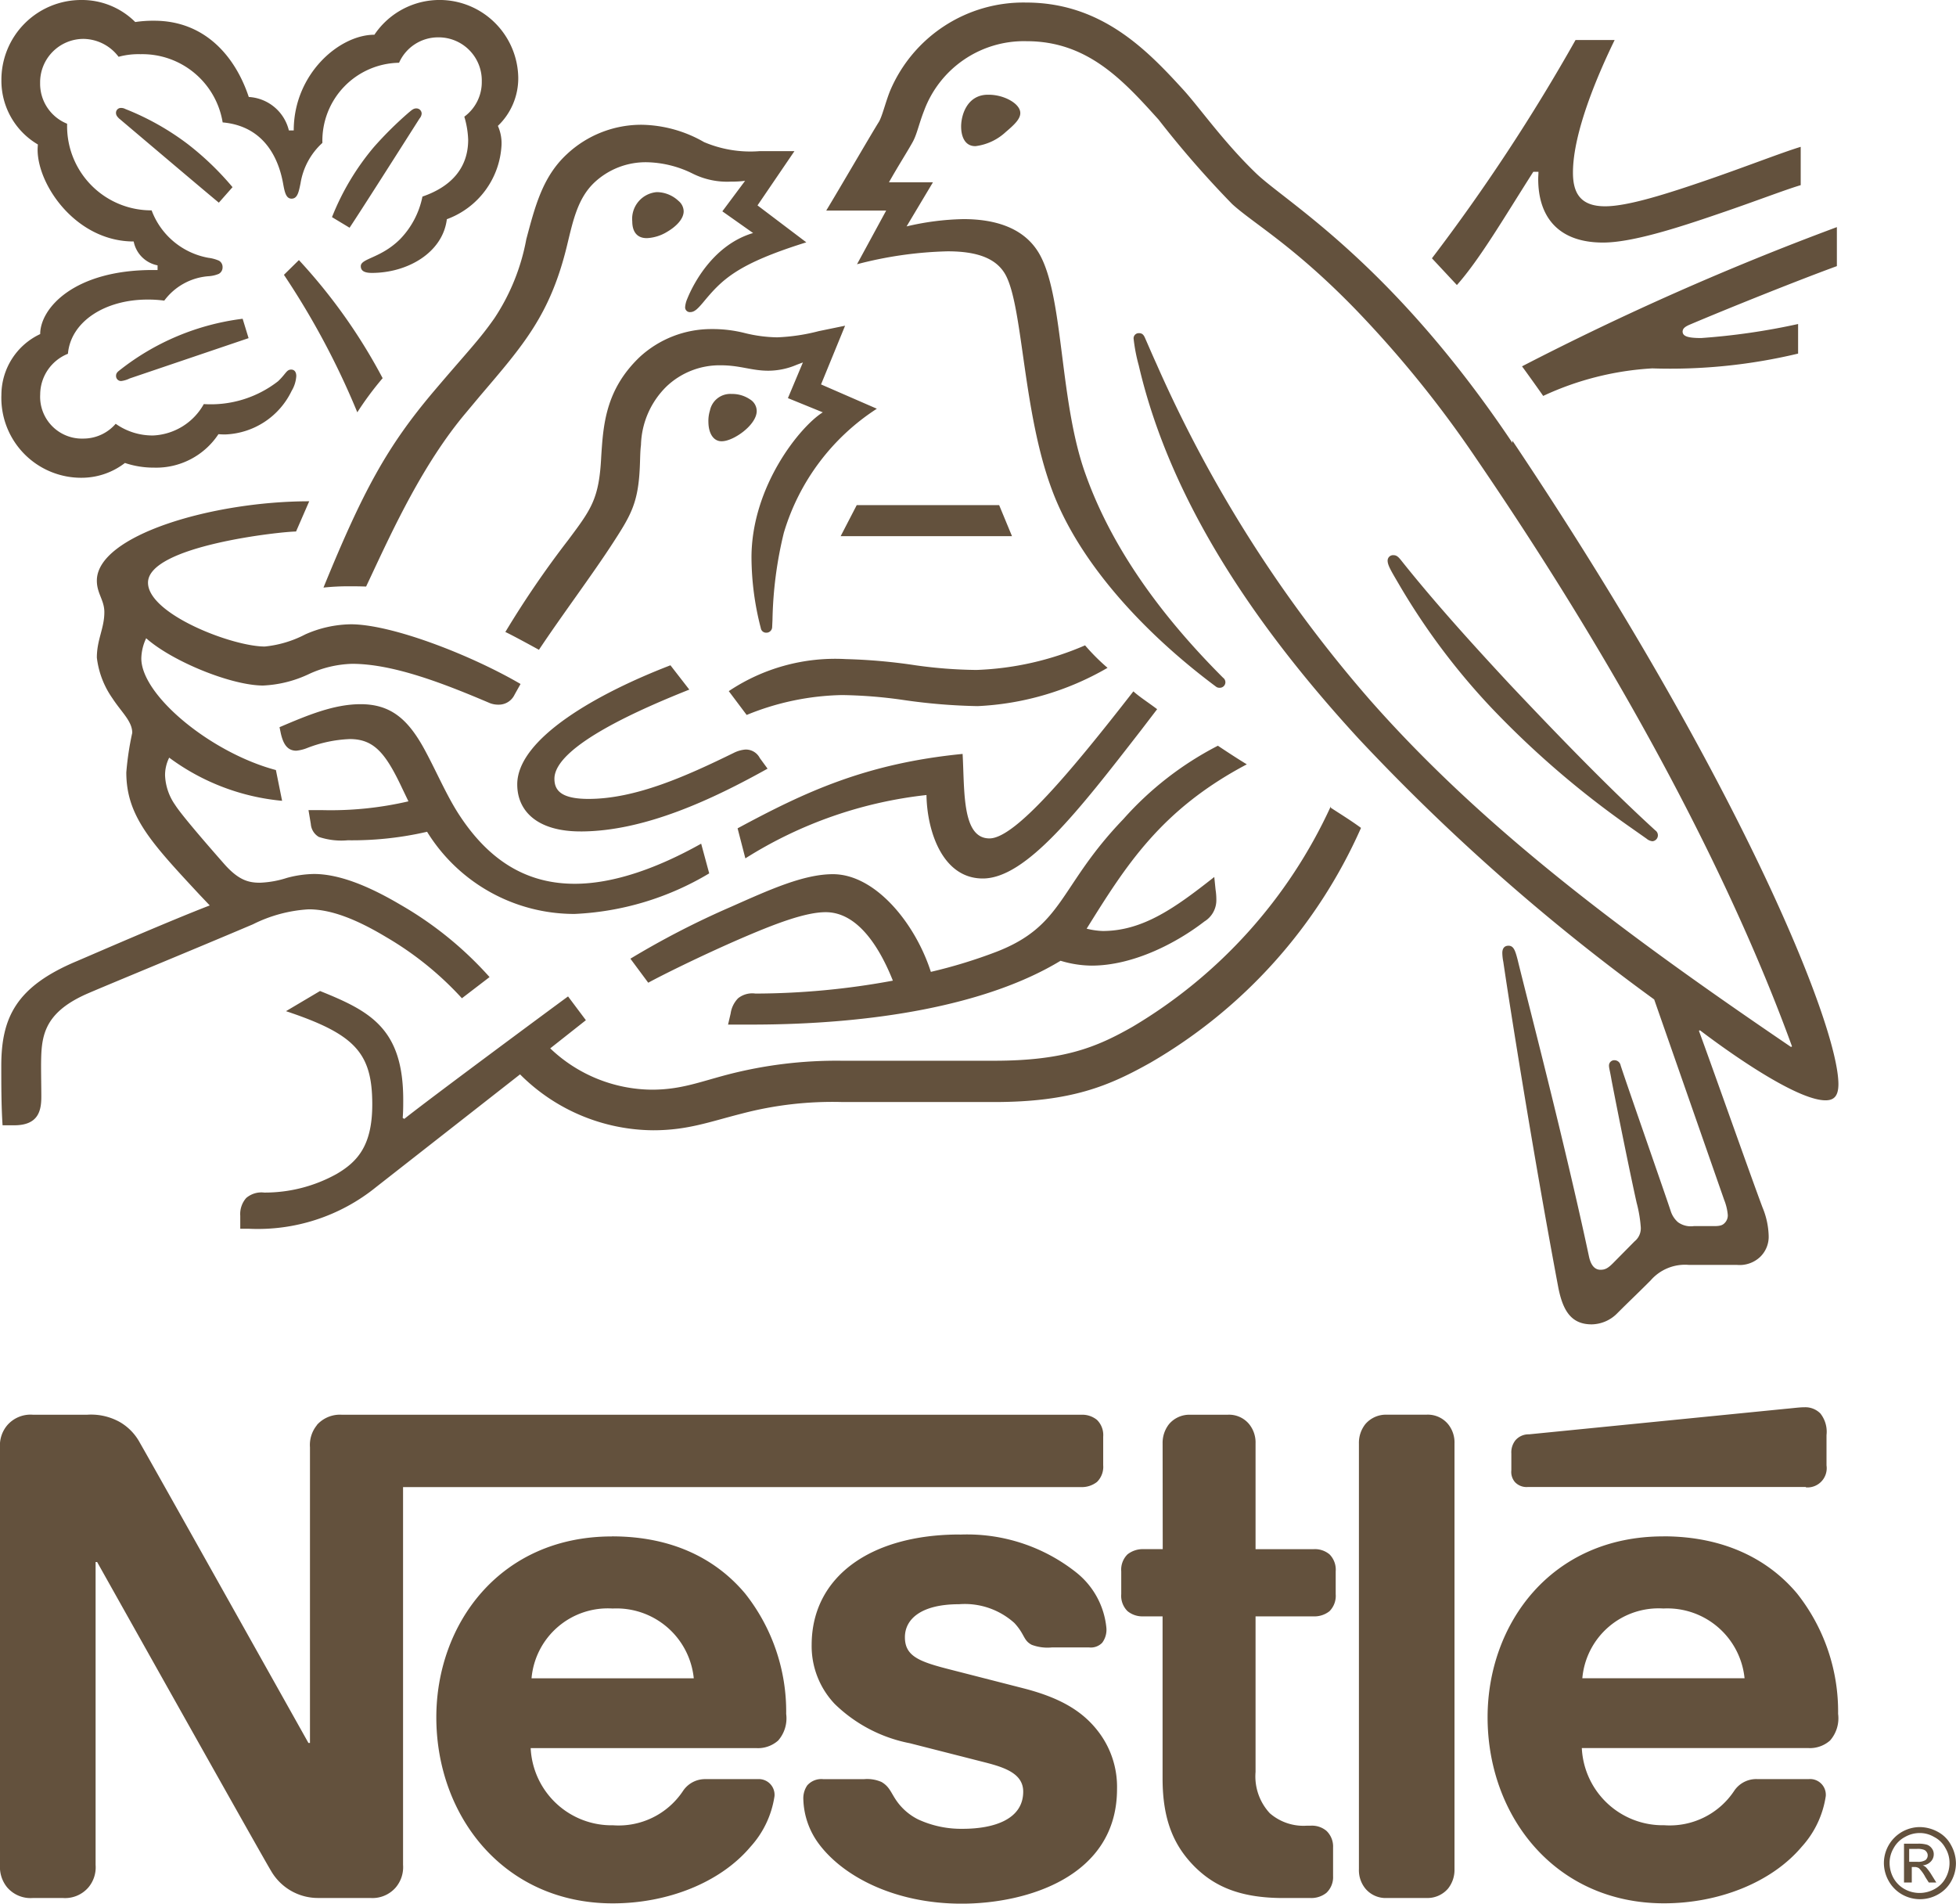 <svg id="Group_14" data-name="Group 14" xmlns="http://www.w3.org/2000/svg" xmlns:xlink="http://www.w3.org/1999/xlink" width="160.977" height="156.631" viewBox="0 0 160.977 156.631">
  <defs>
    <clipPath id="clip-path">
      <rect id="Rectangle_30" data-name="Rectangle 30" width="160.977" height="156.631" fill="none"/>
    </clipPath>
  </defs>
  <g id="Group_13" data-name="Group 13" clip-path="url(#clip-path)">
    <path id="Path_19" data-name="Path 19" d="M331.111,318.186a3.147,3.147,0,0,1,1.467.383,2.641,2.641,0,0,1,1.106,1.106,3.128,3.128,0,0,1,.4,1.488,3.023,3.023,0,0,1-.383,1.467,2.767,2.767,0,0,1-1.106,1.106,3,3,0,0,1-2.934,0,2.907,2.907,0,0,1-1.106-1.106,3.048,3.048,0,0,1-.4-1.467,2.967,2.967,0,0,1,2.955-2.977m0,.489a2.459,2.459,0,0,0-1.212.319,2.278,2.278,0,0,0-.935.914,2.4,2.4,0,0,0-.34,1.233,2.6,2.6,0,0,0,.319,1.233,2.361,2.361,0,0,0,.914.914,2.543,2.543,0,0,0,2.466,0,2.228,2.228,0,0,0,.914-.914,2.539,2.539,0,0,0,.319-1.233,2.348,2.348,0,0,0-.34-1.233,2.158,2.158,0,0,0-.936-.914,2.3,2.3,0,0,0-1.169-.319m-1.3,4.125v-3.246h1.1a2.474,2.474,0,0,1,.8.085.845.845,0,0,1,.4.317.762.762,0,0,1,.148.465.846.846,0,0,1-.254.612,1,1,0,0,1-.655.3.862.862,0,0,1,.275.169,4.065,4.065,0,0,1,.465.634l.38.612h-.618l-.276-.432a3.043,3.043,0,0,0-.532-.744.655.655,0,0,0-.4-.1h-.193v1.276h-.638Zm.425-1.758h.67a1.157,1.157,0,0,0,.67-.138.494.494,0,0,0,.185-.393.443.443,0,0,0-.092-.277.46.46,0,0,0-.231-.185,1.523,1.523,0,0,0-.555-.069h-.647Z" transform="translate(-173.112 -167.852)" fill="#63513d"/>
    <path id="Path_20" data-name="Path 20" d="M26.11,117.229a2.573,2.573,0,0,0-.6,1.85v24.331h-.127S12.151,119.8,11.515,118.719a4.348,4.348,0,0,0-1.633-1.7,4.848,4.848,0,0,0-2.694-.615H2.693a2.534,2.534,0,0,0-2.1.87A2.571,2.571,0,0,0,0,119.124v34.326A2.642,2.642,0,0,0,.594,155.3a2.534,2.534,0,0,0,2.1.87H5.174a2.535,2.535,0,0,0,2.1-.87,2.57,2.57,0,0,0,.594-1.847V128.526h.127s13.722,24.466,14.295,25.382a4.456,4.456,0,0,0,3.945,2.259h4.242a2.531,2.531,0,0,0,2.1-.874,2.587,2.587,0,0,0,.594-1.854V122.36h55.81a2.029,2.029,0,0,0,1.3-.424,1.741,1.741,0,0,0,.511-1.377v-2.351a1.741,1.741,0,0,0-.511-1.377,1.915,1.915,0,0,0-1.3-.424H28.153a2.542,2.542,0,0,0-2.1.872M124.47,36.44c-9.929-14.82-18.647-19.816-21.092-22.176-2.7-2.594-4.741-5.528-6.059-6.952C94.4,4.122,90.642.21,84.455.21A11.91,11.91,0,0,0,73.25,7.482c-.383.957-.659,2.147-.936,2.573-.6.957-3.232,5.485-4.316,7.271h4.933l-2.4,4.416a32.227,32.227,0,0,1,7.463-1.063c2.381,0,4.082.553,4.827,2.062C84.2,25.526,84.2,33.924,86.56,40.26c2.19,5.954,7.526,11.779,13.523,16.244a.427.427,0,0,0,.276.085.457.457,0,0,0,.489-.425.464.464,0,0,0-.191-.4c-5.018-5.018-9.1-10.567-11.29-16.669-2.169-5.932-1.807-14.267-3.7-17.966-1.254-2.467-3.913-3.1-6.379-3.1a21.909,21.909,0,0,0-4.677.6l2.169-3.629h-3.62c.764-1.359,1.571-2.613,1.975-3.356.34-.637.489-1.444.913-2.528A8.765,8.765,0,0,1,84.5,3.39c5.013,0,7.944,3.228,10.854,6.457a82.5,82.5,0,0,0,6.054,6.945c1.742,1.593,5.034,3.4,10.132,8.645a91.133,91.133,0,0,1,9.941,12.277c12.851,18.8,21.283,35.409,26,48.387l-.085.043C133.887,76.968,122.183,68.3,112.752,57.6A108.668,108.668,0,0,1,95.185,29.962c-.34-.744-.637-1.444-.956-2.167-.128-.3-.276-.382-.489-.382a.424.424,0,0,0-.446.446,13.937,13.937,0,0,0,.425,2.209c2.7,11.64,10.153,22.069,18.119,30.736a171.174,171.174,0,0,0,24.3,21.432l5.756,16.483a4.34,4.34,0,0,1,.3,1.232.881.881,0,0,1-.276.7c-.17.17-.382.234-.849.234H139.4a1.8,1.8,0,0,1-1.3-.319,2.019,2.019,0,0,1-.6-.914c-.51-1.552-3.551-10.227-4.125-11.992a.521.521,0,0,0-.51-.425.436.436,0,0,0-.446.446c0,.213.085.446.213,1.212.765,3.955,1.68,8.377,2.063,10.078a10.778,10.778,0,0,1,.34,2.02,1.376,1.376,0,0,1-.51,1.148l-1.786,1.807c-.425.425-.659.532-1.021.532-.425,0-.765-.3-.936-1.042-2.02-9.483-5.1-21.241-5.889-24.494-.191-.723-.319-1.127-.744-1.127-.383,0-.51.276-.51.6a4.193,4.193,0,0,0,.085.744c.489,3.359,2.424,15.627,4.529,26.811.383,1.914,1.084,3,2.743,3a3.015,3.015,0,0,0,2.126-.936c1.085-1.084,1.425-1.382,2.722-2.679a3.747,3.747,0,0,1,3.168-1.276h3.955a2.454,2.454,0,0,0,1.892-.659,2.3,2.3,0,0,0,.7-1.765,6.509,6.509,0,0,0-.51-2.317c-1.021-2.721-4.274-11.949-5.23-14.522l.085-.043c3.338,2.53,8.186,5.762,10.333,5.762.659,0,1.063-.3,1.063-1.339-.021-4.89-8.186-25.11-26.833-52.942m-74.1,90.165c-9.249,0-14.458,7.229-14.458,14.883,0,8.144,5.57,15.309,14.522,15.309,4.465,0,8.824-1.68,11.333-4.656a7.916,7.916,0,0,0,1.977-4.167,1.295,1.295,0,0,0-1.382-1.4H58.069a2.179,2.179,0,0,0-1.871.992,6.363,6.363,0,0,1-5.741,2.806,6.669,6.669,0,0,1-6.783-6.35H62.236a2.5,2.5,0,0,0,1.807-.624,2.775,2.775,0,0,0,.659-2.19,15.632,15.632,0,0,0-3.381-9.908c-2.339-2.785-5.911-4.7-10.95-4.7m28.619-.154c-7.357,0-12.191,3.486-12.191,9.09a6.91,6.91,0,0,0,1.9,4.855,12.168,12.168,0,0,0,6.181,3.23L81.022,145c1.69.428,3.187.941,3.187,2.417,0,2.289-2.417,3.059-4.983,3.059a8.44,8.44,0,0,1-3.657-.77,4.75,4.75,0,0,1-1.861-1.647c-.407-.62-.535-1.069-1.155-1.433a2.931,2.931,0,0,0-1.454-.235H67.761a1.545,1.545,0,0,0-1.326.513,1.881,1.881,0,0,0-.321,1.155,6.439,6.439,0,0,0,1.262,3.636c2.032,2.738,6.309,4.941,11.764,4.941,5.368,0,12.79-2.224,12.79-9.432a7.467,7.467,0,0,0-1.54-4.727c-1.262-1.647-3.059-2.759-6.117-3.55l-6.1-1.562c-2.524-.642-3.7-1.09-3.7-2.652,0-1.5,1.348-2.716,4.449-2.716a6.1,6.1,0,0,1,4.556,1.54c.877.941.727,1.433,1.433,1.8a3.712,3.712,0,0,0,1.668.214H89.62a1.3,1.3,0,0,0,1.091-.385,1.793,1.793,0,0,0,.342-1.241,6.631,6.631,0,0,0-2.524-4.577,14.452,14.452,0,0,0-9.539-3.08M32.842,5.165a3.513,3.513,0,0,1,3.235-2.092A3.55,3.55,0,0,1,39.65,6.7a3.521,3.521,0,0,1-1.437,2.9,7.434,7.434,0,0,1,.317,1.9c0,2.262-1.332,3.841-3.763,4.674A7.006,7.006,0,0,1,32.906,19.7c-1.585,1.558-3.213,1.558-3.213,2.2,0,.342.232.555.909.555,2.939,0,5.835-1.665,6.173-4.418a6.868,6.868,0,0,0,4.5-6.1,3.505,3.505,0,0,0-.3-1.579A5.414,5.414,0,0,0,42.652,6.4a6.5,6.5,0,0,0-1.987-4.588,6.46,6.46,0,0,0-9.852,1.046c-2.9,0-6.639,3.244-6.639,7.875h-.4a3.6,3.6,0,0,0-3.3-2.753c-1.121-3.372-3.636-6.274-7.78-6.274a9.785,9.785,0,0,0-1.564.107A6.208,6.208,0,0,0,6.67,0,6.564,6.564,0,0,0,.116,6.616a6.076,6.076,0,0,0,3,5.271s-.021.3-.021.427c0,2.945,3.192,7.555,7.907,7.555a2.483,2.483,0,0,0,1.966,1.964v.384h-.4c-6.49,0-9.26,3.158-9.26,5.271A5.535,5.535,0,0,0,.116,32.481a6.57,6.57,0,0,0,6.7,6.829,5.835,5.835,0,0,0,3.467-1.217,7.383,7.383,0,0,0,2.389.384,6.139,6.139,0,0,0,5.306-2.753,5.9,5.9,0,0,0,.613.021,6.324,6.324,0,0,0,5.412-3.586,2.688,2.688,0,0,0,.381-1.216c0-.3-.127-.533-.423-.533-.381,0-.423.341-1.078.96a9,9,0,0,1-6.11,1.878,5.034,5.034,0,0,1-4.165,2.583,5.248,5.248,0,0,1-3.087-.961,3.515,3.515,0,0,1-2.643,1.217A3.44,3.44,0,0,1,3.308,32.46a3.624,3.624,0,0,1,2.283-3.351c.232-2.646,3.044-4.46,6.554-4.46a10.062,10.062,0,0,1,1.374.086,5,5,0,0,1,3.615-2.006A2.637,2.637,0,0,0,18,22.536a.6.6,0,0,0,.317-.555.59.59,0,0,0-.3-.533,3.1,3.1,0,0,0-.867-.235,6.155,6.155,0,0,1-4.672-3.905,6.926,6.926,0,0,1-6.956-6.893v-.235a3.546,3.546,0,0,1-2.22-3.35A3.573,3.573,0,0,1,6.86,3.2a3.674,3.674,0,0,1,2.9,1.473,6.184,6.184,0,0,1,1.8-.214,6.7,6.7,0,0,1,6.765,5.613c3.827.341,4.714,3.628,4.968,4.994.127.7.232,1.28.7,1.28.486,0,.592-.533.74-1.259a5.722,5.722,0,0,1,1.8-3.329,6.418,6.418,0,0,1,6.321-6.594m62.837,122.3H94.105a2.039,2.039,0,0,0-1.312.43,1.77,1.77,0,0,0-.516,1.4v1.871a1.772,1.772,0,0,0,.516,1.4,1.926,1.926,0,0,0,1.312.43h1.574v13.332c0,3.423.931,5.549,2.645,7.271,1.588,1.573,3.662,2.573,7.281,2.573h2.265a2,2,0,0,0,1.291-.425,1.774,1.774,0,0,0,.55-1.382v-2.339a1.782,1.782,0,0,0-.546-1.382,1.863,1.863,0,0,0-1.28-.425h-.315a4.222,4.222,0,0,1-3.064-1.021,4.455,4.455,0,0,1-1.175-3.4v-12.8h4.8a1.983,1.983,0,0,0,1.289-.43,1.791,1.791,0,0,0,.507-1.4v-1.871a1.789,1.789,0,0,0-.507-1.4,1.871,1.871,0,0,0-1.289-.43h-4.8v-8.692a2.4,2.4,0,0,0-.532-1.6,2.143,2.143,0,0,0-1.786-.767H98a2.2,2.2,0,0,0-1.786.767,2.485,2.485,0,0,0-.532,1.6ZM111.838,153.8a2.39,2.39,0,0,0,.536,1.6,2.169,2.169,0,0,0,1.8.767h3.194a2.23,2.23,0,0,0,1.8-.767,2.471,2.471,0,0,0,.536-1.6v-35.03a2.386,2.386,0,0,0-.536-1.6,2.167,2.167,0,0,0-1.8-.767h-3.194a2.231,2.231,0,0,0-1.8.767,2.473,2.473,0,0,0-.536,1.6ZM40.655,26.234c-1.254,1.786-2.169,2.679-5.018,6.039-3.764,4.465-5.741,8.058-9.015,16.074a19.306,19.306,0,0,1,2.169-.106c.425,0,.765,0,1.339.021l.4-.85C32.384,43.456,34.85,38.12,38.316,34l1.191-1.425c3.572-4.189,5.784-6.676,7.165-12.4.489-2.02.872-3.849,2.232-5.146a6.169,6.169,0,0,1,4.337-1.68,8.839,8.839,0,0,1,3.763.935,6.356,6.356,0,0,0,3.168.659,8.4,8.4,0,0,0,1.148-.064l-1.871,2.509,2.53,1.786c-3.168.936-4.848,4-5.422,5.422a2.128,2.128,0,0,0-.17.659.389.389,0,0,0,.425.425c.34,0,.617-.276,1.064-.808,1.552-1.871,2.764-3.147,8.483-4.933L62.342,16.9l3.04-4.465H62.533a9.745,9.745,0,0,1-4.592-.744,10.6,10.6,0,0,0-5.124-1.425,8.954,8.954,0,0,0-6.166,2.424c-2,1.85-2.616,4.295-3.338,7a17.471,17.471,0,0,1-2.658,6.548M46.8,44.385A79.4,79.4,0,0,0,41.59,52c.51.234,2.19,1.148,2.764,1.467,1.85-2.785,4.4-6.187,6.081-8.781,1.531-2.36,2.126-3.36,2.232-6.528.021-.532.021-1.042.085-1.552a6.993,6.993,0,0,1,2.1-4.805,6.336,6.336,0,0,1,4.465-1.744c1.595,0,2.53.446,3.912.446a5.973,5.973,0,0,0,2.339-.489l.51-.191-1.233,2.935,2.87,1.169c-1.85,1.148-5.868,6.081-5.868,11.949a23.379,23.379,0,0,0,.765,5.8.442.442,0,0,0,.446.383.472.472,0,0,0,.489-.446L63.575,51a32.489,32.489,0,0,1,.935-7.165,18.41,18.41,0,0,1,7.654-10.205l-4.593-2L69.55,26.8l-2.169.446a15.9,15.9,0,0,1-3.423.51,11.76,11.76,0,0,1-2.615-.34,10.79,10.79,0,0,0-2.785-.34,8.7,8.7,0,0,0-5.911,2.3c-2.828,2.7-3,5.613-3.168,8.207-.17,3.444-.808,4.295-2.679,6.8m68.442,1.638c-.191-.234-.34-.34-.553-.34a.448.448,0,0,0-.489.446c0,.383.276.829.936,1.956a55.812,55.812,0,0,0,7.633,10.185,75.5,75.5,0,0,0,11.439,9.823l1.3.914a.886.886,0,0,0,.489.213.491.491,0,0,0,.234-.893c-3.891-3.551-8.08-7.888-12.013-12.056-3.04-3.274-6.187-6.74-8.973-10.248m-71.5,92.071a6.3,6.3,0,0,1,6.676-5.741,6.388,6.388,0,0,1,6.676,5.741ZM29.407,33.924a25.97,25.97,0,0,1,2.084-2.807A45.689,45.689,0,0,0,24.6,21.4l-1.233,1.212a64.632,64.632,0,0,1,6.038,11.311M9.846,9.792c-.234-.213-.3-.34-.3-.51a.4.4,0,0,1,.425-.4.729.729,0,0,1,.34.085,21.735,21.735,0,0,1,5.145,2.892A23.867,23.867,0,0,1,19.137,15.4l-1.127,1.276c-1.361-1.127-5.826-4.911-8.164-6.889m18.923,8.951-1.446-.872a20.817,20.817,0,0,1,3.444-5.762A30.167,30.167,0,0,1,33.639,9.26c.234-.191.383-.34.617-.34a.431.431,0,0,1,.446.425.685.685,0,0,1-.17.4c-1.595,2.509-4.784,7.526-5.762,8.993m-18.094,12.4a2.209,2.209,0,0,1-.7.213.411.411,0,0,1-.425-.425c0-.191.085-.3.276-.446a20.369,20.369,0,0,1,10.142-4.252l.489,1.595ZM79.1,10.409c0-.935.489-2.615,2.211-2.615a3.745,3.745,0,0,1,1.595.34c.638.3,1.064.723,1.064,1.169,0,.489-.489.957-1.191,1.552a4.464,4.464,0,0,1-2.488,1.169c-.914.021-1.191-.85-1.191-1.616m-27.066,7.8a2.207,2.207,0,0,1,2.02-2.4,2.637,2.637,0,0,1,1.786.723,1.137,1.137,0,0,1,.425.85c0,.638-.617,1.254-1.339,1.68a3.52,3.52,0,0,1-1.658.532c-.808.021-1.233-.489-1.233-1.382M58.3,34.69a2.87,2.87,0,0,1,.128-.914,1.708,1.708,0,0,1,1.786-1.361,2.61,2.61,0,0,1,1.51.446,1.129,1.129,0,0,1,.553.957c0,1.148-1.914,2.488-2.87,2.488-.68.021-1.106-.638-1.106-1.616m90.319,87.692a1.583,1.583,0,0,0,1.7-1.808v-2.488a2.424,2.424,0,0,0-.506-1.786,1.741,1.741,0,0,0-1.287-.51c-.422,0-.844.064-1.562.128l-21.127,2.1a1.425,1.425,0,0,0-1.118.489,1.586,1.586,0,0,0-.338,1.084v1.382a1.282,1.282,0,0,0,.3.978,1.305,1.305,0,0,0,1.055.4h22.888Zm-11.735,4.033c-9.249,0-14.458,7.229-14.458,14.883,0,8.144,5.57,15.309,14.522,15.309,4.444,0,8.823-1.68,11.333-4.656a7.916,7.916,0,0,0,1.977-4.167,1.295,1.295,0,0,0-1.382-1.4h-4.3a2.179,2.179,0,0,0-1.871.992,6.363,6.363,0,0,1-5.741,2.806,6.669,6.669,0,0,1-6.783-6.35h18.626a2.5,2.5,0,0,0,1.807-.624,2.775,2.775,0,0,0,.659-2.19,15.632,15.632,0,0,0-3.381-9.908c-2.339-2.785-5.975-4.7-11.014-4.7m-6.655,11.68a6.3,6.3,0,0,1,6.676-5.741,6.387,6.387,0,0,1,6.676,5.741ZM47.778,68.411c-3.594,0-5.209-1.7-5.209-3.87,0-3.785,6.634-7.505,12.608-9.8l1.552,2c-3.678,1.467-11.1,4.614-11.1,7.336,0,.957.553,1.658,2.806,1.658,3.891,0,8.079-1.892,11.949-3.785a2.6,2.6,0,0,1,.957-.276,1.287,1.287,0,0,1,1.191.7l.638.872c-4.465,2.488-10.1,5.166-15.394,5.166m9.929,1.006c-3.529,1.978-7.165,3.3-10.4,3.3-3.594,0-6.8-1.552-9.462-5.592-1.127-1.7-2-3.848-3.062-5.741-1.276-2.232-2.658-3.444-5.1-3.444-2.211,0-4.38.914-6.676,1.892l.106.51c.191.829.51,1.425,1.276,1.425a3.248,3.248,0,0,0,.872-.213,10.809,10.809,0,0,1,3.529-.744c2,0,2.955,1.169,4.316,4.061l.51,1.063a28.2,28.2,0,0,1-7.08.723H25.389L25.58,67.8a1.346,1.346,0,0,0,.659,1.063,5.85,5.85,0,0,0,2.381.276,27.418,27.418,0,0,0,6.528-.7A14.24,14.24,0,0,0,47.289,75.2a23.6,23.6,0,0,0,11.078-3.338Zm3.636,1.205-.638-2.467c5.485-2.955,10.5-5.337,18.519-6.123.17,3.062-.064,6.952,2.211,6.952,2.084,0,6.613-5.379,11.843-12.1.489.446,1.254.935,1.956,1.467L93.895,60.1c-5.1,6.57-9.44,12.183-13.012,12.183-3.338,0-4.592-3.934-4.635-6.868a35.069,35.069,0,0,0-14.9,5.209M132.1,16.974c-2.076,0-2.647-1.144-2.647-2.774,0-3.347,2.1-8.175,3.431-10.907h-3.219a156.5,156.5,0,0,1-11.818,17.96l2.054,2.2c1.906-2.139,4-5.739,6.29-9.319h.423c0,.191-.021.4-.021.593,0,3.007,1.546,5.231,5.337,5.231,2.33,0,6.015-1.165,9.467-2.351,2.88-.974,5.506-1.991,6.8-2.372V12.082c-1.483.445-4.511,1.631-7.646,2.711-3.325,1.143-6.566,2.181-8.451,2.181m6.987,9.728c3.168-1.343,8.813-3.609,12.086-4.805v-3.21A233.642,233.642,0,0,0,125.26,30.143c.21.273,1.574,2.182,1.742,2.434a24.551,24.551,0,0,1,8.98-2.266,45.192,45.192,0,0,0,12-1.217V26.66a55.136,55.136,0,0,1-7.973,1.154c-1.175,0-1.532-.168-1.532-.546.021-.231.168-.378.609-.566m-69.9,17.413h14.1L82.23,41.564H70.507ZM21.666,56.405a9.8,9.8,0,0,0,3.742-.935,9.013,9.013,0,0,1,3.572-.85c3.424,0,7.633,1.658,11.333,3.232a1.873,1.873,0,0,0,.7.128,1.437,1.437,0,0,0,1.339-.83l.489-.872c-4.082-2.381-10.588-4.911-13.969-4.911a9.533,9.533,0,0,0-3.742.829,9.176,9.176,0,0,1-3.338,1c-2.7,0-9.611-2.679-9.611-5.252,0-3.041,10.993-4.21,12.183-4.21l1.084-2.488c-7.973,0-17.477,2.806-17.477,6.528,0,1.063.617,1.595.617,2.594,0,1.339-.617,2.254-.617,3.742a7.288,7.288,0,0,0,1.276,3.338c.744,1.148,1.637,1.892,1.637,2.849a24.21,24.21,0,0,0-.489,3.253c0,3.614,2.062,5.8,6.059,10.1l.808.85C13.948,75.775,7.8,78.454,6.357,79.07,1.361,81.154.106,83.685.106,87.7c0,1.552,0,3.317.106,4.89h.957c2,0,2.232-1.212,2.232-2.36,0-.765-.021-1.658-.021-2.615.021-2.211.106-4.188,3.679-5.8,1.446-.638,8.5-3.529,13.756-5.762a11.756,11.756,0,0,1,4.592-1.233c1.786,0,3.848.765,6.4,2.3a26.6,26.6,0,0,1,6.208,5.018l2.275-1.743a29.533,29.533,0,0,0-7.335-5.953c-2.7-1.595-5.1-2.53-7.123-2.53a9.035,9.035,0,0,0-2.211.319,8.163,8.163,0,0,1-2.232.4c-.978,0-1.807-.234-3.02-1.637-.446-.51-3.338-3.785-3.955-4.763a4.547,4.547,0,0,1-.829-2.424,3.2,3.2,0,0,1,.34-1.467,18.439,18.439,0,0,0,9.292,3.551l-.51-2.53C17.35,61.933,11.63,57.213,11.63,54.173a4.053,4.053,0,0,1,.4-1.658c2.126,1.892,6.995,3.891,9.632,3.891m38.316.461a15.745,15.745,0,0,1,9.631-2.636,46.119,46.119,0,0,1,5.741.51,38.107,38.107,0,0,0,5.018.383A24.617,24.617,0,0,0,89.3,53.1a16.868,16.868,0,0,0,1.85,1.85A23.427,23.427,0,0,1,80.457,58.1a47.82,47.82,0,0,1-6.144-.51,38.652,38.652,0,0,0-5.018-.4,21.707,21.707,0,0,0-7.845,1.637Zm49.54,9.49a40.9,40.9,0,0,1-16.33,18.137c-2.955,1.68-5.634,2.785-11.4,2.785h-12.5a35.678,35.678,0,0,0-9.44,1.148c-2.339.617-3.849,1.233-6.209,1.233a12.251,12.251,0,0,1-8.356-3.4l2.934-2.317-1.467-1.956c-.85.617-11.29,8.335-13.48,10.078l-.128-.085c.043-.532.043-1.021.043-1.488,0-5.868-2.722-7.293-6.847-8.951L23.537,83.2c5.677,1.892,7.1,3.423,7.1,7.675,0,3.359-1.191,4.7-2.934,5.72a12.175,12.175,0,0,1-5.953,1.531,1.93,1.93,0,0,0-1.488.446,2,2,0,0,0-.489,1.467V101.1h.66a15.463,15.463,0,0,0,10.525-3.43L42.8,88.4A15.615,15.615,0,0,0,53.756,93c2.833,0,4.644-.7,7.265-1.364a29.355,29.355,0,0,1,8.331-.959H81.8c6.4,0,9.5-1.339,12.906-3.253A41.935,41.935,0,0,0,112.01,68.12c-.872-.638-1.743-1.169-2.488-1.658M89.43,76.413c3.232-5.188,6.1-9.781,13.182-13.523-.744-.446-1.807-1.148-2.381-1.531A26.752,26.752,0,0,0,92.449,67.4c-5.337,5.55-4.848,8.76-10.482,10.929a41.444,41.444,0,0,1-5.358,1.637c-1.3-4.04-4.592-8.037-8.058-8.037-2.4,0-5.166,1.254-8.377,2.679a69.617,69.617,0,0,0-8.292,4.274l1.467,1.977c1.127-.617,4.337-2.211,7.569-3.614,2.806-1.212,5.337-2.19,7.037-2.19,2.743,0,4.529,3.125,5.528,5.634a62.653,62.653,0,0,1-11.311,1.063,1.869,1.869,0,0,0-1.424.383,2.238,2.238,0,0,0-.617,1.255l-.213.914h1.914c9.972,0,19.391-1.574,25.451-5.252a9.025,9.025,0,0,0,2.551.4c3.466,0,7.038-1.892,9.292-3.636a2.049,2.049,0,0,0,.978-1.786,5.244,5.244,0,0,0-.064-.829l-.106-1.042c-3.21,2.53-5.869,4.444-9.185,4.444a6.251,6.251,0,0,1-1.318-.191" fill="#63513d"/>
  </g>
</svg>

